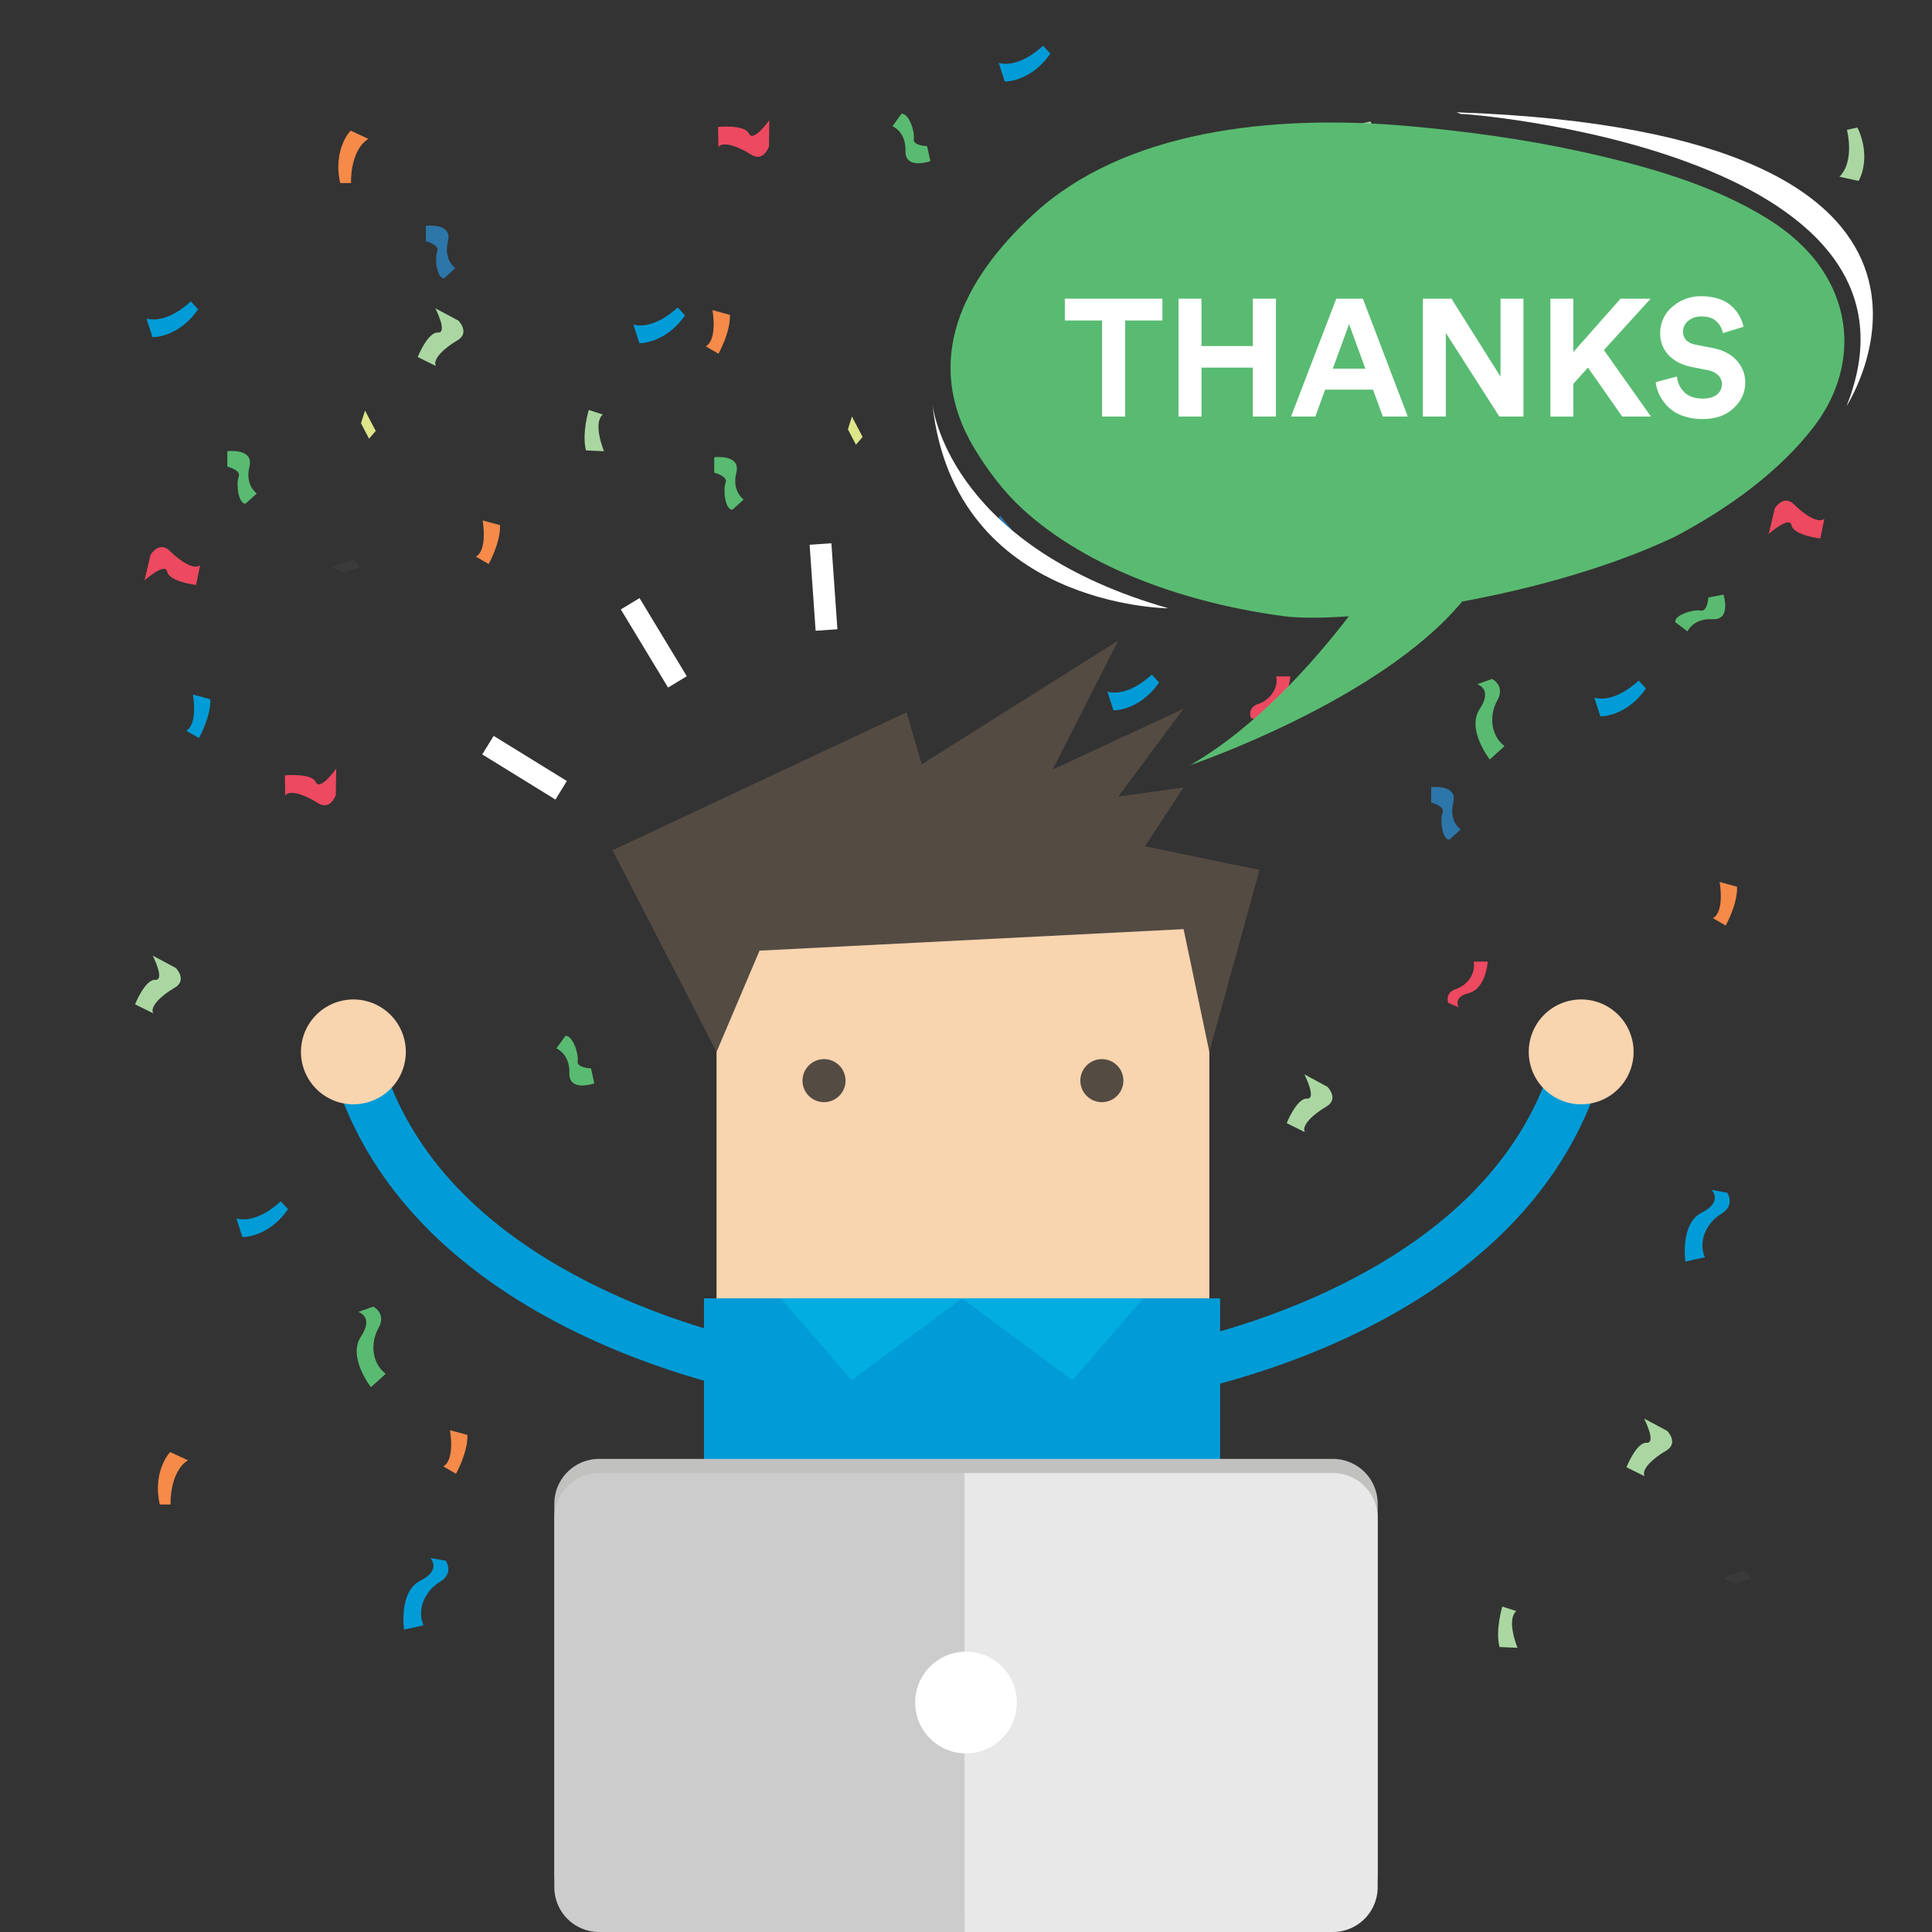 <svg xmlns="http://www.w3.org/2000/svg" viewBox="0 0 1500 1500"><rect x="0" y="0" width="1500" height="1500" fill="#333333" stroke="none"/><defs><style>.cls-1{fill:#019cd7;}.cls-2{fill:#59bb71;}.cls-3{fill:#dde789;}.cls-4{fill:#ed4960;}.cls-5{fill:#f68a49;}.cls-6{fill:#aad7a1;}.cls-7{fill:#2d76a9;}.cls-8{fill:#3a3a3a;}.cls-9{fill:#f8d4af;}.cls-10{fill:#02aee1;}.cls-11{fill:#544b43;}.cls-12{fill:#fff;}.cls-13{fill:#c1c1c0;}.cls-14{fill:#e8e8e8;}.cls-15{fill:#ccc;}</style></defs><g id="Artwork"><path class="cls-1" d="M1013.93,237.64,1000.4,234s4.16,22.88-5.2,28.09l9.88,5.72S1014.45,251.16,1013.93,237.64Z"/><path class="cls-2" d="M1162.54,543.72c6.42-11.41-4.13-16.59-4.13-16.59l-11.57,4.14s12.53,3.4,2,19.19,7.82,39.2,7.82,39.2l11.47-10.36C1157.17,571,1156.12,555.13,1162.54,543.72Z"/><polygon class="cls-3" points="280.28 328.63 286.52 340.6 291.73 334.61 283.4 318.75 280.28 328.63"/><path class="cls-2" d="M185.34,370.11c-2.08,5.19-.52,20.69,5.2,21l8.84-7.95s-9.36-6.3-5.72-20.86-17.17-12-17.17-12v12S187.42,364.92,185.34,370.11Z"/><path class="cls-4" d="M129.86,443.91c1.56,7.78,22.37,10.26,22.37,10.26l3.12-15.45c-4.16,4.16-15.08-2.6-23.41-10.92s-15.08,3-15.08,3l-4.68,19.88S128.3,436.12,129.86,443.91Z"/><path class="cls-5" d="M272.53,142.11s-1.09-25,13.47-34.33l-13.52-6.24c1-2.08-14.56,13.52-8.32,40.57Z"/><path class="cls-6" d="M468,321.79l-10.88-3.47s-5.57,18.27-2.15,31.37l14,.65S459.93,328.88,468,321.79Z"/><path class="cls-1" d="M334.06,1209.61s9.2,9.16-7.75,17.68-12.61,37.93-12.61,37.93l15.09-3.32c-5.43-12.66,1.51-27,12.74-33.7s4.63-16.46,4.63-16.46Z"/><polygon class="cls-7" points="772.63 407.28 784.16 420.98 785.09 410.66 776.42 400.32 772.63 407.28"/><path class="cls-2" d="M709.46,107.73c.92-5.52-3.93-20.32-9.59-19.4L692.94,98s10.5,4.13,10.07,19.14,19.34,8,19.34,8l-2.57-11.69S708.55,113.25,709.46,107.73Z"/><path class="cls-4" d="M581.52,103.76c-3.19-7.27-24-5.22-24-5.22l.27,15.76c3.17-5,15.29-.7,25.21,5.64S597,113.77,597,113.77l.3-20.43S584.72,111,581.52,103.76Z"/><path class="cls-6" d="M1055.92,96.13s6.42,24.15-5.79,36.42l14.55,3.19c-.57,2.26,11.32-16.33-.59-41.41Z"/><path class="cls-5" d="M349.36,1110.42s4.16,22.89-5.2,28.09l9.88,5.72s9.36-16.65,8.84-30.17Z"/><path class="cls-4" d="M990.87,525.15c1.83,9.6-5.16,18.46-14,21.42s-5.72,10.71-5.72,10.71l8.07,3.32s-5-7.75,8.07-11.08,14.53-24.37,14.53-24.37Z"/><polygon class="cls-8" points="274.54 434.2 257.67 440.24 267.03 444.7 279.74 440.19 274.54 434.2"/><path class="cls-7" d="M339.48,195.16c-2.08,5.2-.52,20.7,5.21,21l8.84-8s-9.36-6.29-5.72-20.86-17.17-12-17.17-12v12S341.57,190,339.48,195.16Z"/><path class="cls-6" d="M1012.72,834.14s9.92,19.34,2,18.84S999,872,999,872l14.12,7c-2.95-5.09,6.4-13.9,16.59-19.8s1-15.35,1-15.35Z"/><path class="cls-1" d="M153.79,240.16,148.12,234s-17.63,17.71-34.38,13.34l4.57,14.17C116.07,262.16,138.12,263.07,153.79,240.16Z"/><path class="cls-5" d="M566.68,244.45l-13.52-3.64s4.16,22.89-5.2,28.09l9.88,5.72S567.2,258,566.68,244.45Z"/><path class="cls-6" d="M135.55,766.91c10.18-5.89,1-15.35,1-15.35l-18-9.64s9.91,19.33,2,18.83-15.68,19-15.68,19l14.12,7C116,781.62,125.36,772.81,135.55,766.91Z"/><path class="cls-1" d="M775.43,48.84,780,63c-2.24.64,19.81,1.56,35.48-21.36l-5.67-6.16S792.18,53.22,775.43,48.84Z"/><path class="cls-2" d="M1329.54,480.77c15,.86,8.56-19.1,8.56-19.1l-11.76,2.23s-.54,11.22-6,10.14-20.43,3.34-19.67,9l9.47,7.21S1314.55,479.9,1329.54,480.77Z"/><path class="cls-1" d="M859.83,537.05l4.57,14.18c-2.24.65,19.81,1.56,35.48-21.35l-5.67-6.16S876.58,541.43,859.83,537.05Z"/><path class="cls-1" d="M149.78,539.22s4.17,22.89-5.2,28.09l9.89,5.72s9.36-16.65,8.84-30.17Z"/><path class="cls-2" d="M293.88,1031.05c6.42-11.4-4.12-16.59-4.12-16.59l-11.57,4.14s12.52,3.41,2,19.2S288,1077,288,1077l11.48-10.36C288.51,1058.33,287.46,1042.47,293.88,1031.05Z"/><polygon class="cls-3" points="658.31 333.29 664.55 345.25 669.75 339.27 661.43 323.41 658.31 333.29"/><path class="cls-2" d="M571.68,367c3.65-14.57-17.16-12-17.16-12v12s10.92,2.62,8.84,7.81-.52,20.69,5.2,21l8.85-8S568,381.52,571.68,367Z"/><path class="cls-4" d="M1393,391.73c-8.32-8.32-15.08,3-15.08,3l-4.68,19.89s16.12-14.57,17.68-6.78,22.37,10.26,22.37,10.26l3.12-15.45C1412.24,406.82,1401.32,400.05,1393,391.73Z"/><path class="cls-5" d="M124.07,1168.08h8.37s-1.09-25,13.48-34.33l-13.53-6.24C133.43,1125.43,117.83,1141,124.07,1168.08Z"/><path class="cls-6" d="M1177.26,1250.82l-10.88-3.47s-5.57,18.27-2.16,31.37l14,.65S1169.23,1257.91,1177.26,1250.82Z"/><path class="cls-1" d="M1341,926l-12.1-2.14s9.2,9.16-7.75,17.68-12.61,37.93-12.61,37.93l15.09-3.32c-5.43-12.65,1.51-27,12.74-33.7S1341,926,1341,926Z"/><polygon class="cls-7" points="1163.11 415.32 1154.45 404.98 1150.65 411.94 1162.19 425.64 1163.11 415.32"/><path class="cls-2" d="M448.47,823.73c.92-5.52-3.93-20.32-9.59-19.39L432,814s10.5,4.13,10.07,19.14,19.34,8,19.34,8l-2.57-11.69S447.56,829.25,448.47,823.73Z"/><path class="cls-4" d="M245.21,607.25C242,600,221.16,602,221.16,602l.27,15.76c3.17-5,15.29-.7,25.2,5.64s14.09-6.17,14.09-6.17l.3-20.43S248.4,614.52,245.21,607.25Z"/><path class="cls-6" d="M1442.12,99l-8.18,1.8s6.43,24.15-5.78,36.42l14.55,3.19C1442.14,142.66,1454,124.06,1442.12,99Z"/><path class="cls-5" d="M1329.92,712.87l9.89,5.72s9.36-16.64,8.84-30.16l-13.52-3.64S1339.29,707.67,1329.92,712.87Z"/><path class="cls-4" d="M1130.16,768c-8.81,3-5.72,10.71-5.72,10.71l8.07,3.33s-5-7.76,8.07-11.09,14.53-24.37,14.53-24.37h-11C1146,756.19,1139,765.06,1130.16,768Z"/><polygon class="cls-8" points="1337.64 1225.21 1346.99 1229.68 1359.71 1225.16 1354.51 1219.18 1337.64 1225.21"/><path class="cls-7" d="M1134.06,644s-9.37-6.29-5.73-20.86-17.16-12-17.16-12v12s10.92,2.62,8.84,7.81-.52,20.7,5.2,21Z"/><path class="cls-6" d="M1276.45,1101.33s9.91,19.33,2,18.83-15.68,19-15.68,19l14.13,7c-3-5.09,6.4-13.91,16.58-19.8s1-15.35,1-15.35Z"/><path class="cls-1" d="M491.76,252l4.57,14.18c-2.23.65,19.81,1.56,35.49-21.35l-5.67-6.16S508.52,256.37,491.76,252Z"/><path class="cls-5" d="M374.71,404.08s4.16,22.89-5.21,28.09l9.89,5.72s9.36-16.65,8.84-30.17Z"/><path class="cls-6" d="M355,264.34c10.19-5.89,1-15.34,1-15.34l-18-9.65s9.92,19.33,2,18.83-15.68,19-15.68,19l14.13,7C335.51,279.05,344.86,270.24,355,264.34Z"/><path class="cls-1" d="M183.55,946l4.57,14.18c-2.23.64,19.82,1.55,35.49-21.35l-5.67-6.17S200.31,950.42,183.55,946Z"/><path class="cls-2" d="M1319,402c15,.86,8.56-19.1,8.56-19.1l-11.76,2.23s-.54,11.22-6,10.14-20.42,3.34-19.67,9l9.47,7.21S1304,401.13,1319,402Z"/><path class="cls-1" d="M1277.91,534.53l-5.67-6.16s-17.63,17.72-34.39,13.34l4.57,14.18C1240.19,556.53,1262.24,557.44,1277.91,534.53Z"/><rect class="cls-1" x="546.58" y="1008.04" width="400.7" height="281.11"/><polygon class="cls-9" points="556.32 694.99 556.32 820.88 556.32 1008.04 938.94 1008.04 938.94 825.14 938.94 694.99 556.32 694.99"/><polygon class="cls-10" points="746.93 1008.04 661.25 1071.54 606.31 1008.04 746.93 1008.04"/><polygon class="cls-10" points="746.93 1008.04 832.62 1071.54 887.55 1008.04 746.93 1008.04"/><path class="cls-11" d="M656.47,839a16.7,16.7,0,1,1-16.7-16.69A16.7,16.7,0,0,1,656.47,839Z"/><path class="cls-11" d="M872.19,839a16.7,16.7,0,1,1-16.7-16.69A16.7,16.7,0,0,1,872.19,839Z"/><polygon class="cls-11" points="556.32 816.67 475.62 660.15 703.85 553.02 715.63 593.37 868.19 497.37 817.24 597.54 918.93 550.24 868.19 618.41 918.93 611.45 888.94 657.02 977.89 675.46 938.94 816.67 918.93 721.37 589.71 738.07 556.32 816.67"/><path class="cls-1" d="M901.67,1084.39l-6-38.56c1.28-.21,68.39-11,140.38-45.84,94.53-45.67,152.61-109,172.63-188.1l37.82,9.57c-12.75,50.39-39.17,95.7-78.53,134.65-31,30.66-70,57.4-115.91,79.47C974.65,1072.81,904.61,1083.93,901.67,1084.39Zm-3-19.28-3-19.28h0Z"/><path class="cls-9" d="M1262.39,837.83a40.7,40.7,0,1,1-13.61-55.92A40.68,40.68,0,0,1,1262.39,837.83Z"/><path class="cls-1" d="M449.9,1035.58C404,1013.51,365,986.77,334,956.11c-39.36-39-65.78-84.26-78.53-134.65l37.83-9.57c20,79.15,78.09,142.43,172.62,188.1,72,34.79,139.1,45.63,140.38,45.84l-6,38.56C597.39,1083.93,527.35,1072.81,449.9,1035.58Zm156.39,10.25h0l-3,19.28Z"/><path class="cls-9" d="M239.61,837.83a40.7,40.7,0,1,0,13.61-55.92A40.68,40.68,0,0,0,239.61,837.83Z"/><path class="cls-2" d="M1373.41,170.49c-43-27-95.44-41.74-146.81-53-43.44-9.51-89.36-15.73-133.69-19.65-105.85-9.36-220,3.58-290.35,68.33C747.48,216.87,715.7,280,756.42,348c9.53,15.89,22.16,33,36.72,46.49,51.16,47.39,129.75,74.25,204.38,84,11,1.44,28.32,1.5,49.73,0-28,36.4-72.43,86.4-123.2,115.56,0,0,147.08-49.76,211.14-127,54.38-10.05,114.66-26.43,164.86-50.17,43.2-22.78,81.72-51.23,108-85.28q3.36-4.36,6.27-8.91c22.63-35.3,24.87-78.58-1.3-115.85C1403.1,192.77,1389.28,180.46,1373.41,170.49Z"/><path class="cls-12" d="M724,314.28c17.14,157.06,183.13,158,183.13,158C743.15,425.39,725.43,324.75,724,314.28Z"/><path class="cls-12" d="M724,314.28c0-.3-.08-.6-.11-.9C723.91,313.38,723.94,313.7,724,314.28Z"/><path class="cls-12" d="M1130.82,87.18l3.49,1.36c-3.49-1.36,378.88,27.59,299.34,226.78C1433.65,315.32,1571.59,102.73,1130.82,87.18Z"/><path class="cls-13" d="M1034.82,1132.68H465.18a34.8,34.8,0,0,0-34.8,34.8V1454.2a34.8,34.8,0,0,0,34.8,34.8h569.64a34.8,34.8,0,0,0,34.8-34.8V1167.48A34.8,34.8,0,0,0,1034.82,1132.68Z"/><path class="cls-14" d="M1034.82,1143.68h-286V1500h286a34.8,34.8,0,0,0,34.8-34.8V1178.48A34.8,34.8,0,0,0,1034.82,1143.68Z"/><path class="cls-15" d="M465.18,1143.68a34.8,34.8,0,0,0-34.8,34.8V1465.2a34.8,34.8,0,0,0,34.8,34.8H748.81V1143.68Z"/><path class="cls-12" d="M789.47,1321.84A39.47,39.47,0,1,1,750,1282.37,39.47,39.47,0,0,1,789.47,1321.84Z"/><rect class="cls-12" x="495.64" y="463.34" width="16.9" height="70.54" transform="matrix(0.86, -0.52, 0.52, 0.86, -185.18, 332.41)"/><polygon class="cls-12" points="431.24 620.77 374.42 585.72 383.28 571.34 440.12 606.38 431.24 620.77"/><rect class="cls-12" x="628.64" y="422.42" width="16.9" height="66.76" transform="matrix(1, -0.07, 0.07, 1, -29.63, 44.55)"/><path class="cls-12" d="M902.49,248.81H873.58v74.6H855.64v-74.6H826.73V231.9h75.76Z"/><path class="cls-12" d="M990.64,323.41H972.7v-38H932.82v38H915V231.9h17.81v36.79H972.7V231.9h17.94Z"/><path class="cls-12" d="M1073.62,323.41,1066,302.5h-37.17l-7.61,20.91h-18.85l35.11-91.51h20.65L1093,323.41Zm-26.2-71.76-12.64,34.59h25.29Z"/><path class="cls-12" d="M1182.81,323.41h-18.72l-41.55-64.92v64.92h-17.81V231.9h22.19L1165,292.43V231.9h17.81Z"/><path class="cls-12" d="M1259.47,323.41l-26.59-38L1221.53,298v25.43h-17.81V231.9h17.81v41.43l36.65-41.43h23.36l-36.27,39.88,36.53,51.63Z"/><path class="cls-12" d="M1353.69,253.71l-16,4.91a16.76,16.76,0,0,0-4.9-8.91q-4-4-11.75-4a15.34,15.34,0,0,0-10.32,3.42,10.45,10.45,0,0,0-4,8.2q0,8.39,9.94,10.32l12.77,2.46q12.13,2.31,18.85,9.68a24.82,24.82,0,0,1,6.71,17.29q0,11.35-9,19.81t-24.07,8.45a44.74,44.74,0,0,1-15.62-2.58,30.27,30.27,0,0,1-11.23-6.9,35.28,35.28,0,0,1-6.64-9.17,28.89,28.89,0,0,1-2.91-10l16.52-4.39a18.67,18.67,0,0,0,5.75,12.26q5.09,4.92,14.26,4.91,7,0,10.9-3.1a9.82,9.82,0,0,0,3.94-8.13,9.4,9.4,0,0,0-2.91-6.9,15.39,15.39,0,0,0-8.19-3.94L1313,284.82q-11.1-2.32-17.55-9.16a23.87,23.87,0,0,1-6.45-17,26.14,26.14,0,0,1,9.35-20.39,32.87,32.87,0,0,1,22.53-8.26,42,42,0,0,1,14.06,2.19,26.78,26.78,0,0,1,9.94,5.87,29.86,29.86,0,0,1,8.78,15.68Z"/></g></svg>